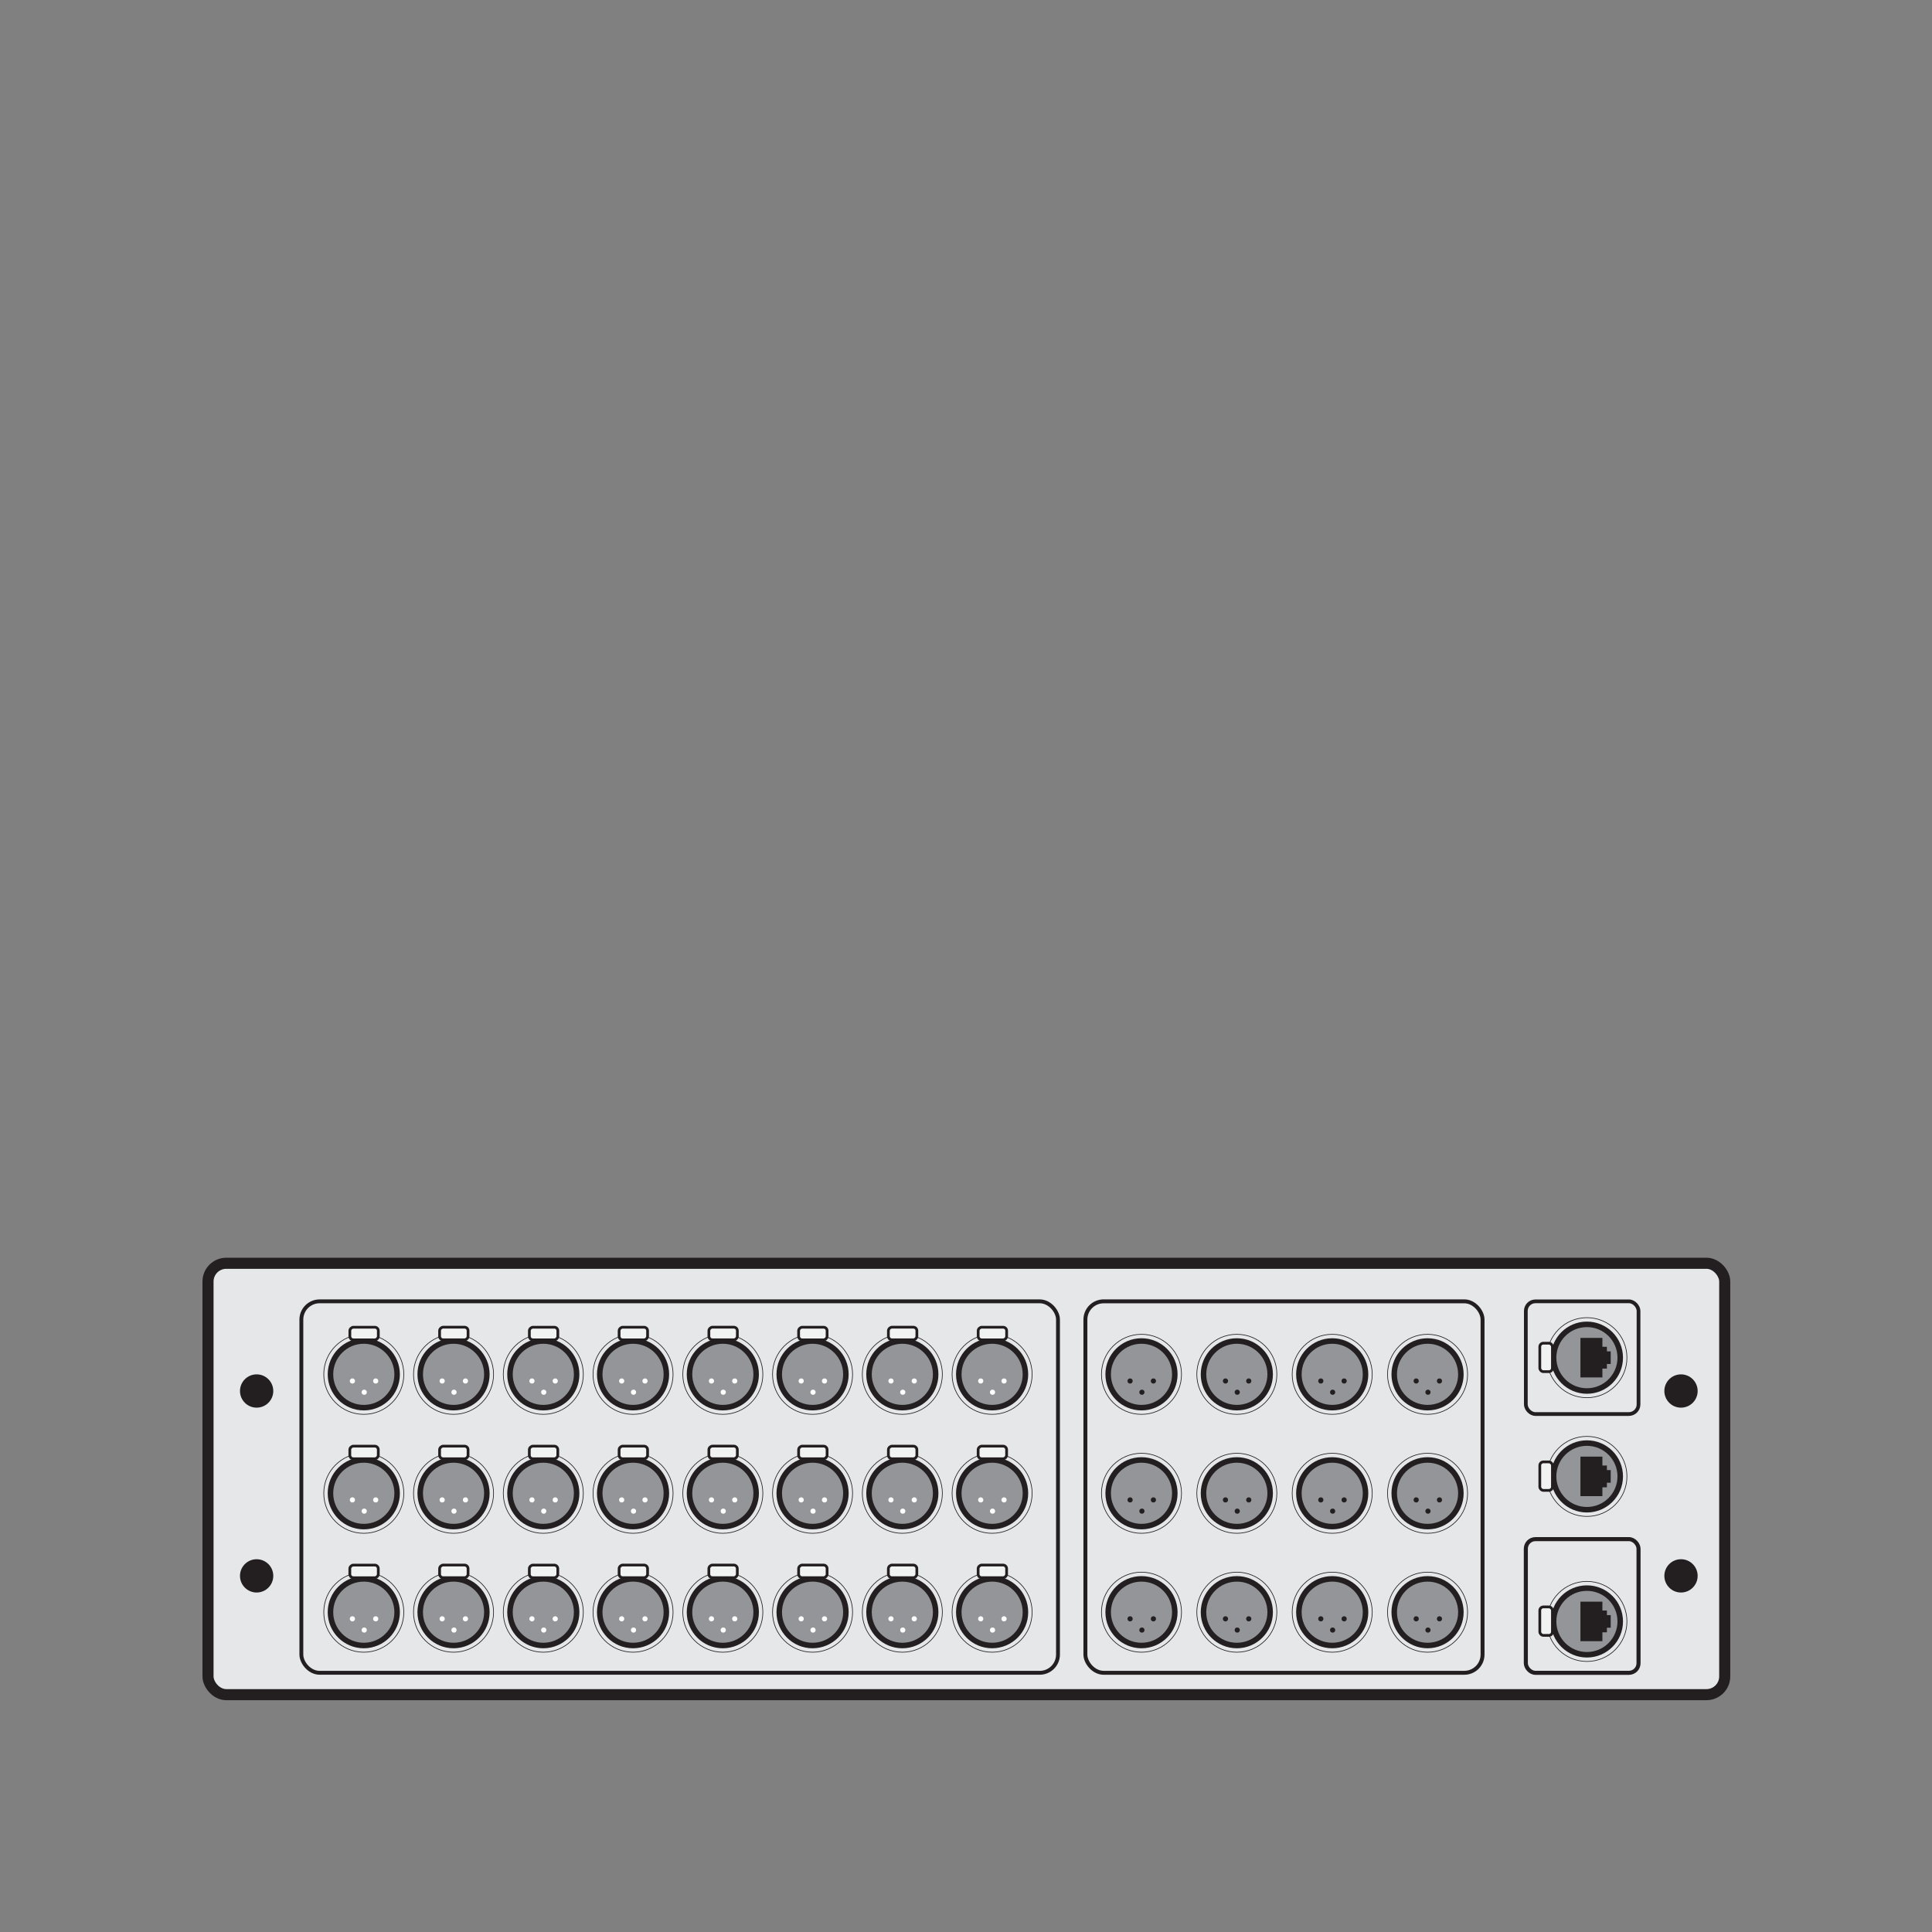 <svg id="Layer_1" data-name="Layer 1" xmlns="http://www.w3.org/2000/svg" viewBox="0 0 600 600"><rect x="0" y="0" width="600" height="600" fill="#808080" stroke="none"/><defs><style>.cls-1,.cls-2,.cls-3{fill:#e6e7e8;}.cls-1,.cls-10,.cls-2,.cls-3,.cls-4,.cls-6,.cls-7,.cls-9{stroke:#231f20;stroke-miterlimit:10;}.cls-1{stroke-width:3.44px;}.cls-2{stroke-width:1.2px;}.cls-3{stroke-width:1.22px;}.cls-4{fill:#939598;stroke-width:1.71px;}.cls-5{fill:#fff;}.cls-10,.cls-6,.cls-9{fill:none;}.cls-6{stroke-width:0.21px;}.cls-7{fill:#f1f2f2;stroke-width:0.85px;}.cls-8{fill:#231f20;}.cls-9{stroke-width:1.16px;}.cls-10{stroke-width:1.26px;}</style></defs><title>stage-boxes</title><rect class="cls-1" x="64.6" y="392.32" width="471.03" height="133.97" rx="5.67" ry="5.67"/><rect class="cls-2" x="93.59" y="404.14" width="234.98" height="115.36" rx="5.67" ry="5.67"/><rect class="cls-3" x="337.08" y="404.14" width="123.34" height="115.36" rx="5.67" ry="5.67"/><circle class="cls-4" cx="112.98" cy="426.81" r="10.35"/><circle class="cls-5" cx="109.44" cy="428.88" r="0.8"/><circle class="cls-5" cx="116.68" cy="428.88" r="0.8"/><circle class="cls-5" cx="113.11" cy="432.37" r="0.8"/><circle class="cls-6" cx="112.98" cy="426.81" r="12.43"/><rect class="cls-7" x="111.1" y="409.72" width="3.92" height="8.84" rx="1.1" ry="1.1" transform="translate(-301.07 527.2) rotate(-90)"/><circle class="cls-4" cx="308.11" cy="426.81" r="10.35"/><circle class="cls-5" cx="304.57" cy="428.88" r="0.8"/><circle class="cls-5" cx="311.81" cy="428.88" r="0.8"/><circle class="cls-5" cx="308.24" cy="432.37" r="0.8"/><circle class="cls-6" cx="308.11" cy="426.81" r="12.43"/><rect class="cls-7" x="306.23" y="409.72" width="3.92" height="8.84" rx="1.1" ry="1.1" transform="translate(-105.94 722.33) rotate(-90)"/><circle class="cls-4" cx="280.23" cy="426.81" r="10.35"/><circle class="cls-5" cx="276.7" cy="428.88" r="0.8"/><circle class="cls-5" cx="283.93" cy="428.88" r="0.8"/><circle class="cls-5" cx="280.36" cy="432.37" r="0.8"/><circle class="cls-6" cx="280.23" cy="426.81" r="12.43"/><rect class="cls-7" x="278.36" y="409.72" width="3.92" height="8.84" rx="1.1" ry="1.1" transform="translate(-133.82 694.45) rotate(-90)"/><circle class="cls-4" cx="252.35" cy="426.81" r="10.35"/><circle class="cls-5" cx="248.82" cy="428.88" r="0.8"/><circle class="cls-5" cx="256.06" cy="428.88" r="0.8"/><circle class="cls-5" cx="252.49" cy="432.37" r="0.8"/><circle class="cls-6" cx="252.35" cy="426.81" r="12.43"/><rect class="cls-7" x="250.48" y="409.72" width="3.92" height="8.84" rx="1.1" ry="1.1" transform="translate(-161.7 666.58) rotate(-90)"/><circle class="cls-4" cx="224.48" cy="426.81" r="10.35"/><circle class="cls-5" cx="220.95" cy="428.88" r="0.8"/><circle class="cls-5" cx="228.18" cy="428.88" r="0.8"/><circle class="cls-5" cx="224.61" cy="432.37" r="0.8"/><circle class="cls-6" cx="224.48" cy="426.81" r="12.43"/><rect class="cls-7" x="222.61" y="409.72" width="3.92" height="8.84" rx="1.1" ry="1.1" transform="translate(-189.57 638.7) rotate(-90)"/><circle class="cls-4" cx="196.6" cy="426.81" r="10.35"/><circle class="cls-5" cx="193.07" cy="428.88" r="0.8"/><circle class="cls-5" cx="200.31" cy="428.88" r="0.8"/><circle class="cls-5" cx="196.74" cy="432.37" r="0.8"/><circle class="cls-6" cx="196.6" cy="426.81" r="12.43"/><rect class="cls-7" x="194.73" y="409.72" width="3.92" height="8.84" rx="1.1" ry="1.1" transform="translate(-217.45 610.83) rotate(-90)"/><circle class="cls-4" cx="168.73" cy="426.81" r="10.35"/><circle class="cls-5" cx="165.2" cy="428.88" r="0.8"/><circle class="cls-5" cx="172.43" cy="428.88" r="0.8"/><circle class="cls-5" cx="168.86" cy="432.37" r="0.8"/><circle class="cls-6" cx="168.73" cy="426.81" r="12.43"/><rect class="cls-7" x="166.85" y="409.72" width="3.92" height="8.84" rx="1.1" ry="1.1" transform="translate(-245.32 582.95) rotate(-90)"/><circle class="cls-4" cx="140.85" cy="426.81" r="10.35"/><circle class="cls-5" cx="137.32" cy="428.88" r="0.8"/><circle class="cls-5" cx="144.55" cy="428.88" r="0.8"/><circle class="cls-5" cx="140.99" cy="432.37" r="0.8"/><circle class="cls-6" cx="140.85" cy="426.81" r="12.43"/><rect class="cls-7" x="138.98" y="409.72" width="3.92" height="8.84" rx="1.1" ry="1.1" transform="translate(-273.2 555.07) rotate(-90)"/><circle class="cls-4" cx="112.98" cy="463.75" r="10.35"/><circle class="cls-5" cx="109.44" cy="465.81" r="0.8"/><circle class="cls-5" cx="116.68" cy="465.81" r="0.8"/><circle class="cls-5" cx="113.11" cy="469.3" r="0.8"/><circle class="cls-6" cx="112.98" cy="463.75" r="12.43"/><rect class="cls-7" x="111.1" y="446.65" width="3.92" height="8.84" rx="1.1" ry="1.1" transform="translate(-338.01 564.13) rotate(-90)"/><circle class="cls-4" cx="308.11" cy="463.75" r="10.35"/><circle class="cls-5" cx="304.57" cy="465.81" r="0.8"/><circle class="cls-5" cx="311.81" cy="465.81" r="0.8"/><circle class="cls-5" cx="308.24" cy="469.3" r="0.8"/><circle class="cls-6" cx="308.11" cy="463.75" r="12.43"/><rect class="cls-7" x="306.23" y="446.65" width="3.92" height="8.84" rx="1.1" ry="1.1" transform="translate(-142.88 759.26) rotate(-90)"/><circle class="cls-4" cx="280.23" cy="463.75" r="10.35"/><circle class="cls-5" cx="276.7" cy="465.81" r="0.8"/><circle class="cls-5" cx="283.93" cy="465.81" r="0.8"/><circle class="cls-5" cx="280.36" cy="469.3" r="0.8"/><circle class="cls-6" cx="280.23" cy="463.75" r="12.43"/><rect class="cls-7" x="278.36" y="446.65" width="3.92" height="8.84" rx="1.1" ry="1.1" transform="translate(-170.75 731.39) rotate(-90)"/><circle class="cls-4" cx="252.35" cy="463.75" r="10.35"/><circle class="cls-5" cx="248.82" cy="465.81" r="0.8"/><circle class="cls-5" cx="256.06" cy="465.81" r="0.8"/><circle class="cls-5" cx="252.49" cy="469.3" r="0.8"/><circle class="cls-6" cx="252.35" cy="463.75" r="12.43"/><rect class="cls-7" x="250.48" y="446.65" width="3.92" height="8.84" rx="1.1" ry="1.1" transform="translate(-198.63 703.51) rotate(-90)"/><circle class="cls-4" cx="224.48" cy="463.75" r="10.35"/><circle class="cls-5" cx="220.95" cy="465.81" r="0.8"/><circle class="cls-5" cx="228.18" cy="465.81" r="0.8"/><circle class="cls-5" cx="224.61" cy="469.3" r="0.8"/><circle class="cls-6" cx="224.48" cy="463.75" r="12.43"/><rect class="cls-7" x="222.61" y="446.65" width="3.92" height="8.84" rx="1.1" ry="1.1" transform="translate(-226.5 675.63) rotate(-90)"/><circle class="cls-4" cx="196.6" cy="463.75" r="10.35"/><circle class="cls-5" cx="193.07" cy="465.81" r="0.8"/><circle class="cls-5" cx="200.31" cy="465.81" r="0.8"/><circle class="cls-5" cx="196.74" cy="469.3" r="0.8"/><circle class="cls-6" cx="196.6" cy="463.75" r="12.43"/><rect class="cls-7" x="194.73" y="446.65" width="3.92" height="8.84" rx="1.1" ry="1.1" transform="translate(-254.38 647.76) rotate(-90)"/><circle class="cls-4" cx="168.73" cy="463.75" r="10.35"/><circle class="cls-5" cx="165.2" cy="465.81" r="0.8"/><circle class="cls-5" cx="172.43" cy="465.81" r="0.8"/><circle class="cls-5" cx="168.86" cy="469.3" r="0.8"/><circle class="cls-6" cx="168.73" cy="463.75" r="12.43"/><rect class="cls-7" x="166.85" y="446.65" width="3.92" height="8.84" rx="1.1" ry="1.1" transform="translate(-282.26 619.88) rotate(-90)"/><circle class="cls-4" cx="140.85" cy="463.75" r="10.35"/><circle class="cls-5" cx="137.32" cy="465.81" r="0.8"/><circle class="cls-5" cx="144.55" cy="465.81" r="0.8"/><circle class="cls-5" cx="140.99" cy="469.3" r="0.8"/><circle class="cls-6" cx="140.85" cy="463.75" r="12.43"/><rect class="cls-7" x="138.98" y="446.65" width="3.92" height="8.84" rx="1.1" ry="1.1" transform="translate(-310.13 592.01) rotate(-90)"/><circle class="cls-4" cx="112.98" cy="500.68" r="10.35"/><circle class="cls-5" cx="109.44" cy="502.74" r="0.8"/><circle class="cls-5" cx="116.68" cy="502.74" r="0.8"/><circle class="cls-5" cx="113.11" cy="506.23" r="0.8"/><circle class="cls-6" cx="112.98" cy="500.68" r="12.43"/><rect class="cls-7" x="111.1" y="483.58" width="3.92" height="8.84" rx="1.1" ry="1.1" transform="translate(-374.94 601.07) rotate(-90)"/><circle class="cls-4" cx="308.11" cy="500.68" r="10.35"/><circle class="cls-5" cx="304.57" cy="502.74" r="0.8"/><circle class="cls-5" cx="311.81" cy="502.74" r="0.8"/><circle class="cls-5" cx="308.24" cy="506.23" r="0.8"/><circle class="cls-6" cx="308.11" cy="500.68" r="12.43"/><rect class="cls-7" x="306.23" y="483.58" width="3.92" height="8.84" rx="1.1" ry="1.1" transform="translate(-179.81 796.19) rotate(-90)"/><circle class="cls-4" cx="280.23" cy="500.68" r="10.35"/><circle class="cls-5" cx="276.7" cy="502.74" r="0.8"/><circle class="cls-5" cx="283.93" cy="502.74" r="0.8"/><circle class="cls-5" cx="280.36" cy="506.23" r="0.8"/><circle class="cls-6" cx="280.23" cy="500.68" r="12.43"/><rect class="cls-7" x="278.36" y="483.58" width="3.92" height="8.84" rx="1.1" ry="1.1" transform="translate(-207.69 768.32) rotate(-90)"/><circle class="cls-4" cx="252.35" cy="500.68" r="10.35"/><circle class="cls-5" cx="248.82" cy="502.74" r="0.8"/><circle class="cls-5" cx="256.06" cy="502.74" r="0.8"/><circle class="cls-5" cx="252.49" cy="506.23" r="0.8"/><circle class="cls-6" cx="252.35" cy="500.68" r="12.43"/><rect class="cls-7" x="250.48" y="483.58" width="3.92" height="8.84" rx="1.1" ry="1.1" transform="translate(-235.56 740.44) rotate(-90)"/><circle class="cls-4" cx="224.48" cy="500.68" r="10.35"/><circle class="cls-5" cx="220.95" cy="502.74" r="0.8"/><circle class="cls-5" cx="228.18" cy="502.74" r="0.8"/><circle class="cls-5" cx="224.61" cy="506.23" r="0.8"/><circle class="cls-6" cx="224.48" cy="500.68" r="12.43"/><rect class="cls-7" x="222.61" y="483.58" width="3.92" height="8.84" rx="1.1" ry="1.1" transform="translate(-263.44 712.57) rotate(-90)"/><circle class="cls-4" cx="196.6" cy="500.68" r="10.35"/><circle class="cls-5" cx="193.07" cy="502.74" r="0.8"/><circle class="cls-5" cx="200.31" cy="502.74" r="0.8"/><circle class="cls-5" cx="196.74" cy="506.23" r="0.8"/><circle class="cls-6" cx="196.6" cy="500.68" r="12.43"/><rect class="cls-7" x="194.73" y="483.58" width="3.92" height="8.84" rx="1.1" ry="1.1" transform="translate(-291.31 684.69) rotate(-90)"/><circle class="cls-4" cx="168.73" cy="500.68" r="10.35"/><circle class="cls-5" cx="165.2" cy="502.74" r="0.8"/><circle class="cls-5" cx="172.43" cy="502.74" r="0.8"/><circle class="cls-5" cx="168.86" cy="506.23" r="0.8"/><circle class="cls-6" cx="168.73" cy="500.68" r="12.43"/><rect class="cls-7" x="166.85" y="483.58" width="3.92" height="8.84" rx="1.1" ry="1.1" transform="translate(-319.19 656.82) rotate(-90)"/><circle class="cls-4" cx="140.85" cy="500.68" r="10.35"/><circle class="cls-5" cx="137.32" cy="502.74" r="0.8"/><circle class="cls-5" cx="144.55" cy="502.74" r="0.8"/><circle class="cls-5" cx="140.99" cy="506.23" r="0.8"/><circle class="cls-6" cx="140.85" cy="500.68" r="12.43"/><rect class="cls-7" x="138.98" y="483.58" width="3.92" height="8.84" rx="1.1" ry="1.1" transform="translate(-347.06 628.94) rotate(-90)"/><circle class="cls-4" cx="354.5" cy="426.81" r="10.35"/><circle class="cls-8" cx="350.96" cy="428.88" r="0.8"/><circle class="cls-8" cx="358.2" cy="428.88" r="0.8"/><circle class="cls-8" cx="354.63" cy="432.37" r="0.8"/><circle class="cls-6" cx="354.5" cy="426.81" r="12.43"/><circle class="cls-4" cx="443.34" cy="426.81" r="10.35"/><circle class="cls-8" cx="439.81" cy="428.88" r="0.8"/><circle class="cls-8" cx="447.04" cy="428.88" r="0.8"/><circle class="cls-8" cx="443.47" cy="432.37" r="0.8"/><circle class="cls-6" cx="443.34" cy="426.81" r="12.43"/><circle class="cls-4" cx="384.11" cy="426.81" r="10.35"/><circle class="cls-8" cx="380.58" cy="428.88" r="0.8"/><circle class="cls-8" cx="387.81" cy="428.88" r="0.8"/><circle class="cls-8" cx="384.24" cy="432.37" r="0.8"/><circle class="cls-6" cx="384.11" cy="426.81" r="12.43"/><circle class="cls-4" cx="413.73" cy="426.81" r="10.35"/><circle class="cls-8" cx="410.19" cy="428.88" r="0.8"/><circle class="cls-8" cx="417.43" cy="428.88" r="0.8"/><circle class="cls-8" cx="413.86" cy="432.37" r="0.8"/><circle class="cls-6" cx="413.73" cy="426.81" r="12.43"/><circle class="cls-4" cx="354.5" cy="463.75" r="10.35"/><circle class="cls-8" cx="350.96" cy="465.81" r="0.8"/><circle class="cls-8" cx="358.2" cy="465.81" r="0.8"/><circle class="cls-8" cx="354.63" cy="469.3" r="0.8"/><circle class="cls-6" cx="354.5" cy="463.75" r="12.43"/><circle class="cls-4" cx="443.34" cy="463.75" r="10.35"/><circle class="cls-8" cx="439.81" cy="465.81" r="0.8"/><circle class="cls-8" cx="447.04" cy="465.81" r="0.8"/><circle class="cls-8" cx="443.47" cy="469.3" r="0.8"/><circle class="cls-6" cx="443.34" cy="463.75" r="12.43"/><circle class="cls-4" cx="384.11" cy="463.75" r="10.35"/><circle class="cls-8" cx="380.58" cy="465.81" r="0.8"/><circle class="cls-8" cx="387.81" cy="465.81" r="0.8"/><circle class="cls-8" cx="384.24" cy="469.3" r="0.8"/><circle class="cls-6" cx="384.11" cy="463.75" r="12.43"/><circle class="cls-4" cx="413.73" cy="463.75" r="10.35"/><circle class="cls-8" cx="410.19" cy="465.81" r="0.8"/><circle class="cls-8" cx="417.43" cy="465.81" r="0.8"/><circle class="cls-8" cx="413.86" cy="469.3" r="0.8"/><circle class="cls-6" cx="413.73" cy="463.75" r="12.43"/><circle class="cls-4" cx="354.5" cy="500.68" r="10.35"/><circle class="cls-8" cx="350.96" cy="502.74" r="0.8"/><circle class="cls-8" cx="358.2" cy="502.74" r="0.8"/><circle class="cls-8" cx="354.63" cy="506.23" r="0.8"/><circle class="cls-6" cx="354.5" cy="500.68" r="12.43"/><circle class="cls-4" cx="443.34" cy="500.68" r="10.35"/><circle class="cls-8" cx="439.81" cy="502.74" r="0.8"/><circle class="cls-8" cx="447.04" cy="502.74" r="0.8"/><circle class="cls-8" cx="443.47" cy="506.23" r="0.8"/><circle class="cls-6" cx="443.34" cy="500.68" r="12.43"/><circle class="cls-4" cx="384.11" cy="500.68" r="10.35"/><circle class="cls-8" cx="380.58" cy="502.74" r="0.8"/><circle class="cls-8" cx="387.81" cy="502.74" r="0.8"/><circle class="cls-8" cx="384.24" cy="506.23" r="0.8"/><circle class="cls-6" cx="384.11" cy="500.68" r="12.43"/><circle class="cls-4" cx="413.73" cy="500.68" r="10.35"/><circle class="cls-8" cx="410.19" cy="502.74" r="0.8"/><circle class="cls-8" cx="417.43" cy="502.74" r="0.8"/><circle class="cls-8" cx="413.86" cy="506.23" r="0.8"/><circle class="cls-6" cx="413.73" cy="500.68" r="12.43"/><circle class="cls-4" cx="492.83" cy="421.64" r="10.35"/><circle class="cls-6" cx="492.83" cy="421.64" r="12.43"/><rect class="cls-7" x="478.2" y="417.13" width="3.92" height="8.84" rx="1.1" ry="1.1" transform="translate(960.32 843.11) rotate(-180)"/><rect class="cls-8" x="490.82" y="415.5" width="6.82" height="12.27"/><rect class="cls-8" x="495.63" y="418.26" width="3.41" height="6.77"/><rect class="cls-8" x="496.81" y="419.68" width="3.41" height="3.92"/><rect class="cls-9" x="473.86" y="404.14" width="35" height="35" rx="2.99" ry="2.99"/><rect class="cls-10" x="473.86" y="477.99" width="35" height="41.52" rx="2.99" ry="2.99"/><circle class="cls-4" cx="492.83" cy="503.55" r="10.35"/><circle class="cls-6" cx="492.83" cy="503.55" r="12.43"/><rect class="cls-7" x="478.2" y="499.04" width="3.92" height="8.84" rx="1.1" ry="1.1" transform="translate(960.32 1006.92) rotate(-180)"/><rect class="cls-8" x="490.82" y="497.41" width="6.82" height="12.27"/><rect class="cls-8" x="495.63" y="500.16" width="3.41" height="6.77"/><rect class="cls-8" x="496.81" y="501.59" width="3.41" height="3.92"/><circle class="cls-4" cx="492.83" cy="458.51" r="10.35"/><circle class="cls-6" cx="492.83" cy="458.51" r="12.43"/><rect class="cls-7" x="478.2" y="454" width="3.92" height="8.84" rx="1.1" ry="1.1" transform="translate(960.32 916.85) rotate(-180)"/><rect class="cls-8" x="490.82" y="452.37" width="6.82" height="12.27"/><rect class="cls-8" x="495.63" y="455.13" width="3.41" height="6.77"/><rect class="cls-8" x="496.81" y="456.55" width="3.41" height="3.92"/><circle class="cls-8" cx="522.05" cy="431.99" r="5.17"/><circle class="cls-8" cx="522.05" cy="489.4" r="5.17"/><circle class="cls-8" cx="79.7" cy="431.99" r="5.17"/><circle class="cls-8" cx="79.7" cy="489.4" r="5.17"/></svg>